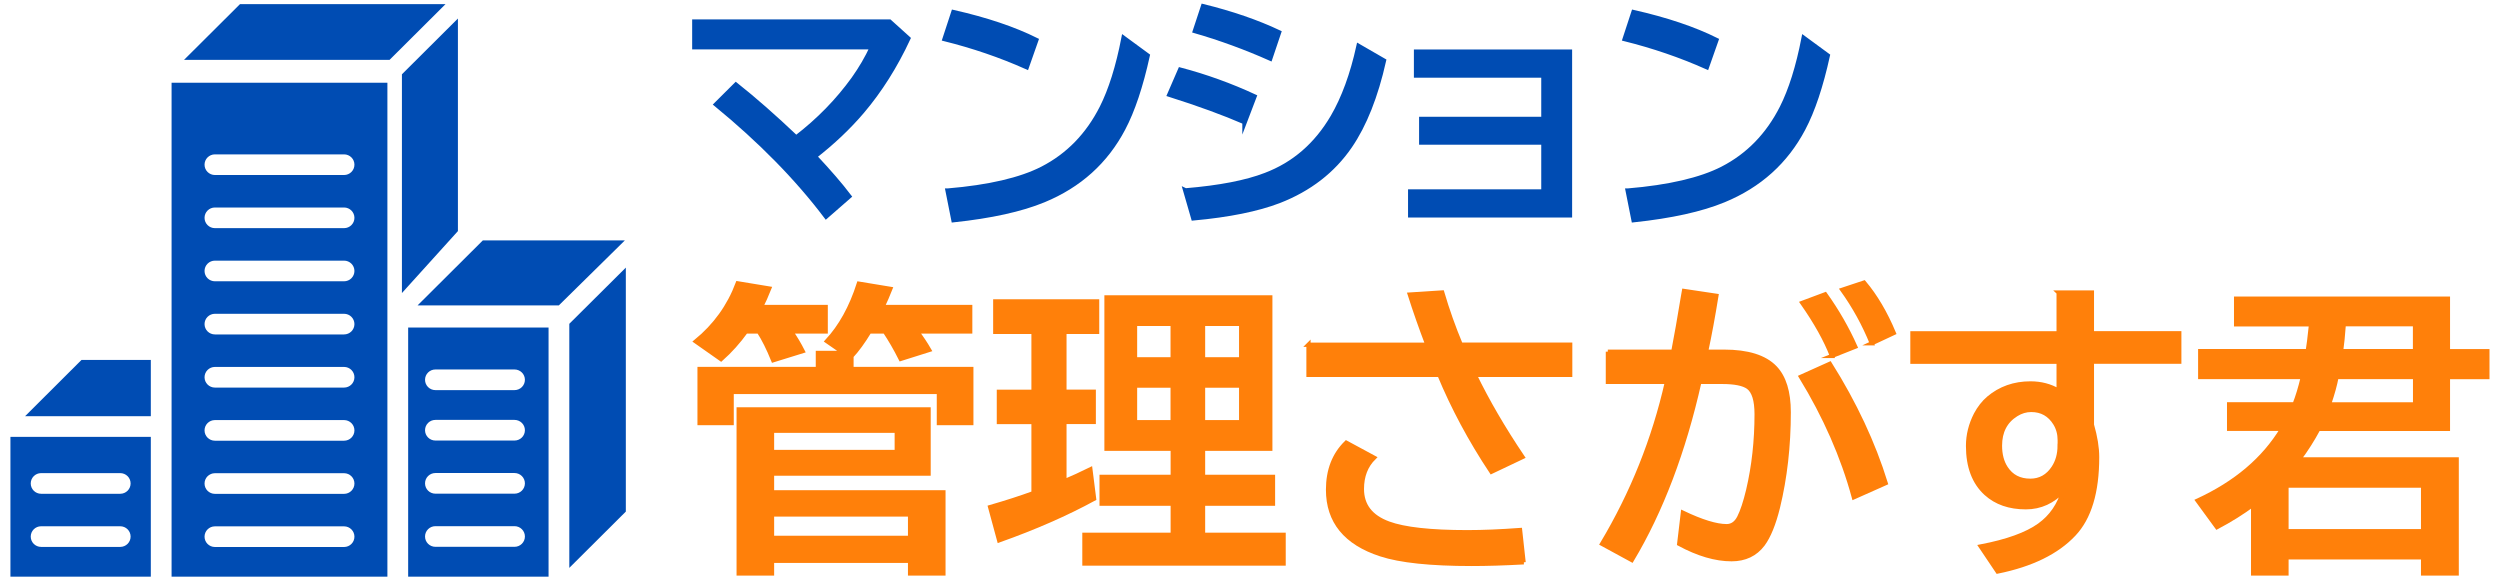 <svg width="198" height="46" viewBox="0 0 198 46" fill="none" xmlns="http://www.w3.org/2000/svg">
<path d="M62.646 26.253C62.993 26.751 63.3 27.27 63.574 27.808L61.238 28.532C60.864 27.609 60.484 26.844 60.097 26.253H59.076C58.488 27.07 57.834 27.801 57.107 28.446L55.111 27.044C56.64 25.794 57.741 24.266 58.428 22.438L60.924 22.85C60.697 23.422 60.477 23.907 60.27 24.312H65.396V26.253H62.64H62.646ZM72.617 26.253C72.978 26.725 73.305 27.217 73.592 27.715L71.336 28.426C70.929 27.615 70.508 26.891 70.081 26.253H68.86C68.359 27.077 67.885 27.728 67.438 28.207V29.224H76.929V33.511H74.359V31.045H57.948V33.511H55.405V29.224H64.775V27.948H66.831L65.496 27.024C66.577 25.861 67.418 24.345 68.019 22.465L70.515 22.877C70.328 23.349 70.121 23.834 69.894 24.312H76.842V26.253H72.617ZM73.545 32.42V37.511H61.145V38.993H74.72V45.42H72.077V44.417H61.145V45.42H58.502V32.42H73.545ZM61.145 34.115V35.797H71.022V34.115H61.145ZM61.145 40.748V42.596H72.077V40.748H61.145Z" fill="#FF800A" stroke="#FF800A" stroke-width="0.334" stroke-miterlimit="10"/>
<path d="M84.303 26.279V31.025H86.626V33.417H84.303V38.116C84.938 37.85 85.618 37.538 86.359 37.172L86.653 39.498C84.47 40.688 81.961 41.791 79.131 42.795L78.417 40.163C79.705 39.791 80.853 39.419 81.854 39.053V33.424H79.111V31.031H81.854V26.286H78.824V23.867H86.893V26.286H84.303V26.279ZM100.608 23.554V35.544H95.282V37.764H100.822V39.891H95.282V42.356H101.663V44.636H85.885V42.356H92.88V39.891H87.247V37.764H92.88V35.544H87.634V23.554H100.608ZM89.896 25.654V28.459H92.873V25.654H89.896ZM89.896 30.539V33.437H92.873V30.539H89.896ZM98.299 28.459V25.654H95.282V28.459H98.299ZM98.299 33.437V30.539H95.282V33.437H98.299Z" fill="#FF800A" stroke="#FF800A" stroke-width="0.334" stroke-miterlimit="10"/>
<path d="M103.625 27.303H113.049C112.541 25.974 112.074 24.644 111.654 23.328L114.223 23.162C114.63 24.551 115.118 25.927 115.692 27.296H124.361V29.689H116.793C117.801 31.769 119.062 33.936 120.584 36.195L118.121 37.365C116.446 34.84 115.078 32.281 114.003 29.689H103.632V27.296L103.625 27.303ZM120.684 44.536C119.129 44.623 117.754 44.663 116.553 44.663C113.296 44.663 110.9 44.41 109.358 43.905C106.575 43.001 105.18 41.293 105.18 38.787C105.18 37.245 105.661 36.003 106.622 35.059L108.824 36.249C108.183 36.88 107.863 37.704 107.863 38.728C107.863 40.03 108.564 40.941 109.972 41.459C111.213 41.918 113.296 42.15 116.212 42.15C117.447 42.15 118.842 42.091 120.39 41.978L120.67 44.536H120.684Z" fill="#FF800A" stroke="#FF800A" stroke-width="0.334" stroke-miterlimit="10"/>
<path d="M127.338 27.854H132.523C132.757 26.658 133.017 25.163 133.311 23.381L133.371 23.043L135.94 23.428C135.673 25.076 135.4 26.558 135.12 27.854H136.541C138.416 27.854 139.765 28.273 140.579 29.117C141.306 29.875 141.667 31.051 141.667 32.646C141.667 35.331 141.38 37.843 140.812 40.183C140.485 41.505 140.085 42.483 139.618 43.114C139.024 43.898 138.196 44.29 137.142 44.29C135.874 44.29 134.492 43.885 132.991 43.074L133.284 40.608C134.772 41.319 135.927 41.672 136.748 41.672C137.175 41.672 137.509 41.439 137.742 40.98C137.996 40.482 138.23 39.764 138.457 38.821C138.904 36.913 139.124 34.906 139.124 32.806C139.124 31.703 138.904 30.985 138.457 30.659C138.076 30.387 137.389 30.247 136.401 30.247H134.592C133.351 35.763 131.562 40.469 129.24 44.357L126.884 43.074C129.286 39.06 130.995 34.786 132.023 30.247H127.344V27.854H127.338ZM146.826 39.385C145.945 36.142 144.543 32.965 142.634 29.841L144.924 28.811C146.892 31.942 148.367 35.092 149.348 38.262L146.826 39.385ZM145.09 28.193C144.603 26.93 143.822 25.528 142.741 23.986L144.557 23.308C145.504 24.638 146.298 26.02 146.939 27.456L145.084 28.193H145.09ZM148.247 27.19C147.64 25.688 146.859 24.272 145.911 22.95L147.633 22.378C148.534 23.448 149.322 24.777 149.989 26.372L148.241 27.19H148.247Z" fill="#FF800A" stroke="#FF800A" stroke-width="0.334" stroke-miterlimit="10"/>
<path d="M163.037 23.169H165.68V26.392H172.6V28.645H165.68V33.643C165.953 34.6 166.093 35.451 166.093 36.202C166.093 38.973 165.479 41.014 164.251 42.31C162.916 43.732 160.901 44.722 158.211 45.267L156.876 43.28C158.965 42.881 160.514 42.323 161.522 41.599C162.469 40.914 163.103 39.984 163.437 38.807C162.603 39.718 161.602 40.176 160.447 40.176C159.146 40.176 158.098 39.811 157.29 39.08C156.343 38.216 155.869 36.96 155.869 35.318C155.869 34.454 156.076 33.623 156.489 32.819C156.763 32.307 157.097 31.875 157.497 31.536C158.418 30.759 159.526 30.367 160.814 30.367C161.635 30.367 162.376 30.559 163.043 30.951V28.652H151.464V26.399H163.043V23.175L163.037 23.169ZM163.13 35.298V34.866C163.13 34.368 163.01 33.929 162.776 33.543C162.336 32.826 161.702 32.467 160.874 32.467C160.454 32.467 160.06 32.586 159.686 32.819C158.825 33.357 158.398 34.181 158.398 35.298C158.398 35.996 158.552 36.594 158.865 37.072C159.306 37.744 159.947 38.076 160.801 38.076C161.575 38.076 162.189 37.73 162.643 37.039C162.963 36.547 163.123 35.969 163.123 35.298H163.13Z" fill="#FF800A" stroke="#FF800A" stroke-width="0.334" stroke-miterlimit="10"/>
<path d="M182.078 36.382H194.571V45.42H191.908V44.144H181.09V45.42H178.447V39.964C177.573 40.608 176.618 41.207 175.584 41.752L174.049 39.651C177.065 38.262 179.308 36.368 180.756 33.962H176.545V32.022H181.731C181.964 31.43 182.184 30.712 182.385 29.862H174.256V27.808H182.772C182.845 27.383 182.919 26.758 183.005 25.954L183.032 25.688H177.099V23.654H193.877V27.815H197.001V29.868H193.877V33.969H183.613C183.159 34.82 182.645 35.624 182.078 36.388V36.382ZM181.09 38.462V42.071H191.908V38.462H181.09ZM191.274 29.862H185.054C184.934 30.486 184.747 31.164 184.494 31.909L184.46 32.028H191.274V29.868V29.862ZM191.274 25.681H185.628C185.568 26.532 185.495 27.236 185.415 27.808H191.268V25.681H191.274Z" fill="#FF800A" stroke="#FF800A" stroke-width="0.334" stroke-miterlimit="10"/>
<path d="M55 1.717H70.453L71.928 3.049C70.908 5.238 69.693 7.161 68.29 8.817C67.206 10.091 65.948 11.279 64.523 12.388C65.644 13.584 66.555 14.635 67.249 15.55L65.427 17.141C63.12 14.088 60.214 11.135 56.721 8.269L58.283 6.714C59.743 7.873 61.334 9.27 63.055 10.905C64.841 9.537 66.353 7.981 67.596 6.26C68.189 5.425 68.681 4.583 69.071 3.733H55V1.717Z" fill="#004CB3" stroke="#004CB3" stroke-width="0.362" stroke-miterlimit="10"/>
<path d="M81.314 5.31C79.231 4.381 77.069 3.647 74.82 3.085L75.514 0.968C78.118 1.559 80.301 2.293 82.066 3.172L81.314 5.31ZM75.066 15.103C78.327 14.83 80.829 14.246 82.557 13.361C84.604 12.309 86.166 10.696 87.265 8.529C87.973 7.125 88.552 5.289 88.993 3.013L90.888 4.403C90.352 6.83 89.709 8.759 88.95 10.192C87.576 12.799 85.486 14.686 82.659 15.852C80.88 16.587 78.501 17.112 75.522 17.429L75.059 15.103H75.066Z" fill="#004CB3" stroke="#004CB3" stroke-width="0.362" stroke-miterlimit="10"/>
<path d="M98.573 9.667C96.953 8.961 94.965 8.234 92.622 7.492L93.475 5.526C95.493 6.059 97.452 6.765 99.347 7.643L98.573 9.674V9.667ZM93.895 15.089C96.592 14.866 98.703 14.455 100.229 13.865C102.492 13.008 104.264 11.467 105.558 9.256C106.419 7.78 107.106 5.915 107.605 3.654L109.6 4.806C108.964 7.636 108.067 9.89 106.918 11.568C105.573 13.533 103.7 14.981 101.292 15.917C99.6 16.565 97.344 17.026 94.517 17.285L93.88 15.082L93.895 15.089ZM100.598 4.626C98.653 3.762 96.671 3.035 94.647 2.451L95.29 0.5C97.568 1.062 99.571 1.753 101.292 2.567L100.598 4.626Z" fill="#004CB3" stroke="#004CB3" stroke-width="0.362" stroke-miterlimit="10"/>
<path d="M112.161 4.1H124.331V17.047H111.698V15.175H122.248V11.28H112.573V9.429H122.248V5.973H112.161V4.1Z" fill="#004CB3" stroke="#004CB3" stroke-width="0.362" stroke-miterlimit="10"/>
<path d="M135.178 5.31C133.095 4.381 130.933 3.647 128.685 3.085L129.379 0.968C131.982 1.559 134.166 2.293 135.93 3.172L135.178 5.31ZM128.93 15.103C132.192 14.83 134.693 14.246 136.422 13.361C138.468 12.309 140.03 10.696 141.129 8.529C141.838 7.125 142.416 5.289 142.857 3.013L144.752 4.403C144.217 6.83 143.573 8.759 142.814 10.192C141.44 12.799 139.35 14.686 136.523 15.852C134.744 16.587 132.365 17.112 129.386 17.429L128.923 15.103H128.93Z" fill="#004CB3" stroke="#004CB3" stroke-width="0.362" stroke-miterlimit="10"/>
<path d="M13.763 45.5H30.508V6.726H13.763V45.493V45.5ZM17.021 12.052H27.25C27.8 12.052 28.245 12.495 28.245 13.043C28.245 13.591 27.8 14.035 27.25 14.035H17.021C16.471 14.035 16.026 13.591 16.026 13.043C16.026 12.495 16.471 12.052 17.021 12.052ZM17.021 16.26H27.25C27.8 16.26 28.245 16.704 28.245 17.252C28.245 17.8 27.8 18.243 27.25 18.243H17.021C16.471 18.243 16.026 17.8 16.026 17.252C16.026 16.704 16.471 16.26 17.021 16.26ZM17.021 20.469H27.25C27.8 20.469 28.245 20.913 28.245 21.461C28.245 22.008 27.8 22.452 27.25 22.452H17.021C16.471 22.452 16.026 22.008 16.026 21.461C16.026 20.913 16.471 20.469 17.021 20.469ZM17.021 24.678H27.25C27.8 24.678 28.245 25.122 28.245 25.669C28.245 26.217 27.8 26.661 27.25 26.661H17.021C16.471 26.661 16.026 26.217 16.026 25.669C16.026 25.122 16.471 24.678 17.021 24.678ZM17.021 28.887H27.25C27.8 28.887 28.245 29.33 28.245 29.878C28.245 30.426 27.8 30.87 27.25 30.87H17.021C16.471 30.87 16.026 30.426 16.026 29.878C16.026 29.33 16.471 28.887 17.021 28.887ZM17.021 33.096H27.25C27.8 33.096 28.245 33.539 28.245 34.087C28.245 34.635 27.8 35.078 27.25 35.078H17.021C16.471 35.078 16.026 34.635 16.026 34.087C16.026 33.539 16.471 33.096 17.021 33.096ZM17.021 37.304H27.25C27.8 37.304 28.245 37.748 28.245 38.296C28.245 38.843 27.8 39.287 27.25 39.287H17.021C16.471 39.287 16.026 38.843 16.026 38.296C16.026 37.748 16.471 37.304 17.021 37.304ZM17.021 41.513H27.25C27.8 41.513 28.245 41.957 28.245 42.505C28.245 43.052 27.8 43.496 27.25 43.496H17.021C16.471 43.496 16.026 43.052 16.026 42.505C16.026 41.957 16.471 41.513 17.021 41.513Z" fill="#004CB3" stroke="#004CB3" stroke-width="0.348" stroke-miterlimit="10"/>
<path d="M38.313 19.214L33.495 24.012H44.19L49.064 19.214H38.313Z" fill="#004CB3" stroke="#004CB3" stroke-width="0.348" stroke-miterlimit="10"/>
<path d="M2.406 32.79H11.771V28.679H6.528L2.406 32.79Z" fill="#004CB3" stroke="#004CB3" stroke-width="0.348" stroke-miterlimit="10"/>
<path d="M45.263 25.718V44.557L49.392 40.445V21.613L45.263 25.718Z" fill="#004CB3" stroke="#004CB3" stroke-width="0.348" stroke-miterlimit="10"/>
<path d="M1 45.5H11.771V34.774H1V45.5ZM3.256 37.297H9.522C10.073 37.297 10.518 37.741 10.518 38.289C10.518 38.837 10.073 39.281 9.522 39.281H3.256C2.706 39.281 2.26 38.837 2.26 38.289C2.26 37.741 2.706 37.297 3.256 37.297ZM3.256 41.506H9.522C10.073 41.506 10.518 41.95 10.518 42.498C10.518 43.045 10.073 43.489 9.522 43.489H3.256C2.706 43.489 2.26 43.045 2.26 42.498C2.26 41.95 2.706 41.506 3.256 41.506Z" fill="#004CB3" stroke="#004CB3" stroke-width="0.348" stroke-miterlimit="10"/>
<path d="M32.5 26.113V45.5H43.272V26.113H32.5ZM40.751 43.482H34.484C33.934 43.482 33.489 43.038 33.489 42.491C33.489 41.943 33.934 41.499 34.484 41.499H40.751C41.301 41.499 41.747 41.943 41.747 42.491C41.747 43.038 41.301 43.482 40.751 43.482ZM40.751 39.273H34.484C33.934 39.273 33.489 38.83 33.489 38.282C33.489 37.734 33.934 37.29 34.484 37.29H40.751C41.301 37.29 41.747 37.734 41.747 38.282C41.747 38.83 41.301 39.273 40.751 39.273ZM40.751 35.065H34.484C33.934 35.065 33.489 34.621 33.489 34.073C33.489 33.525 33.934 33.082 34.484 33.082H40.751C41.301 33.082 41.747 33.525 41.747 34.073C41.747 34.621 41.301 35.065 40.751 35.065ZM40.751 31.071H34.484C33.934 31.071 33.489 30.627 33.489 30.079C33.489 29.532 33.934 29.088 34.484 29.088H40.751C41.301 29.088 41.747 29.532 41.747 30.079C41.747 30.627 41.301 31.071 40.751 31.071Z" fill="#004CB3" stroke="#004CB3" stroke-width="0.348" stroke-miterlimit="10"/>
<path d="M32.006 22.757L36.093 18.236V1.887L32.006 5.957V22.757Z" fill="#004CB3" stroke="#004CB3" stroke-width="0.348" stroke-miterlimit="10"/>
<path d="M19.081 0.5L14.994 4.57H30.779L34.866 0.5H19.081Z" fill="#004CB3" stroke="#004CB3" stroke-width="0.348" stroke-miterlimit="10"/>
</svg>
